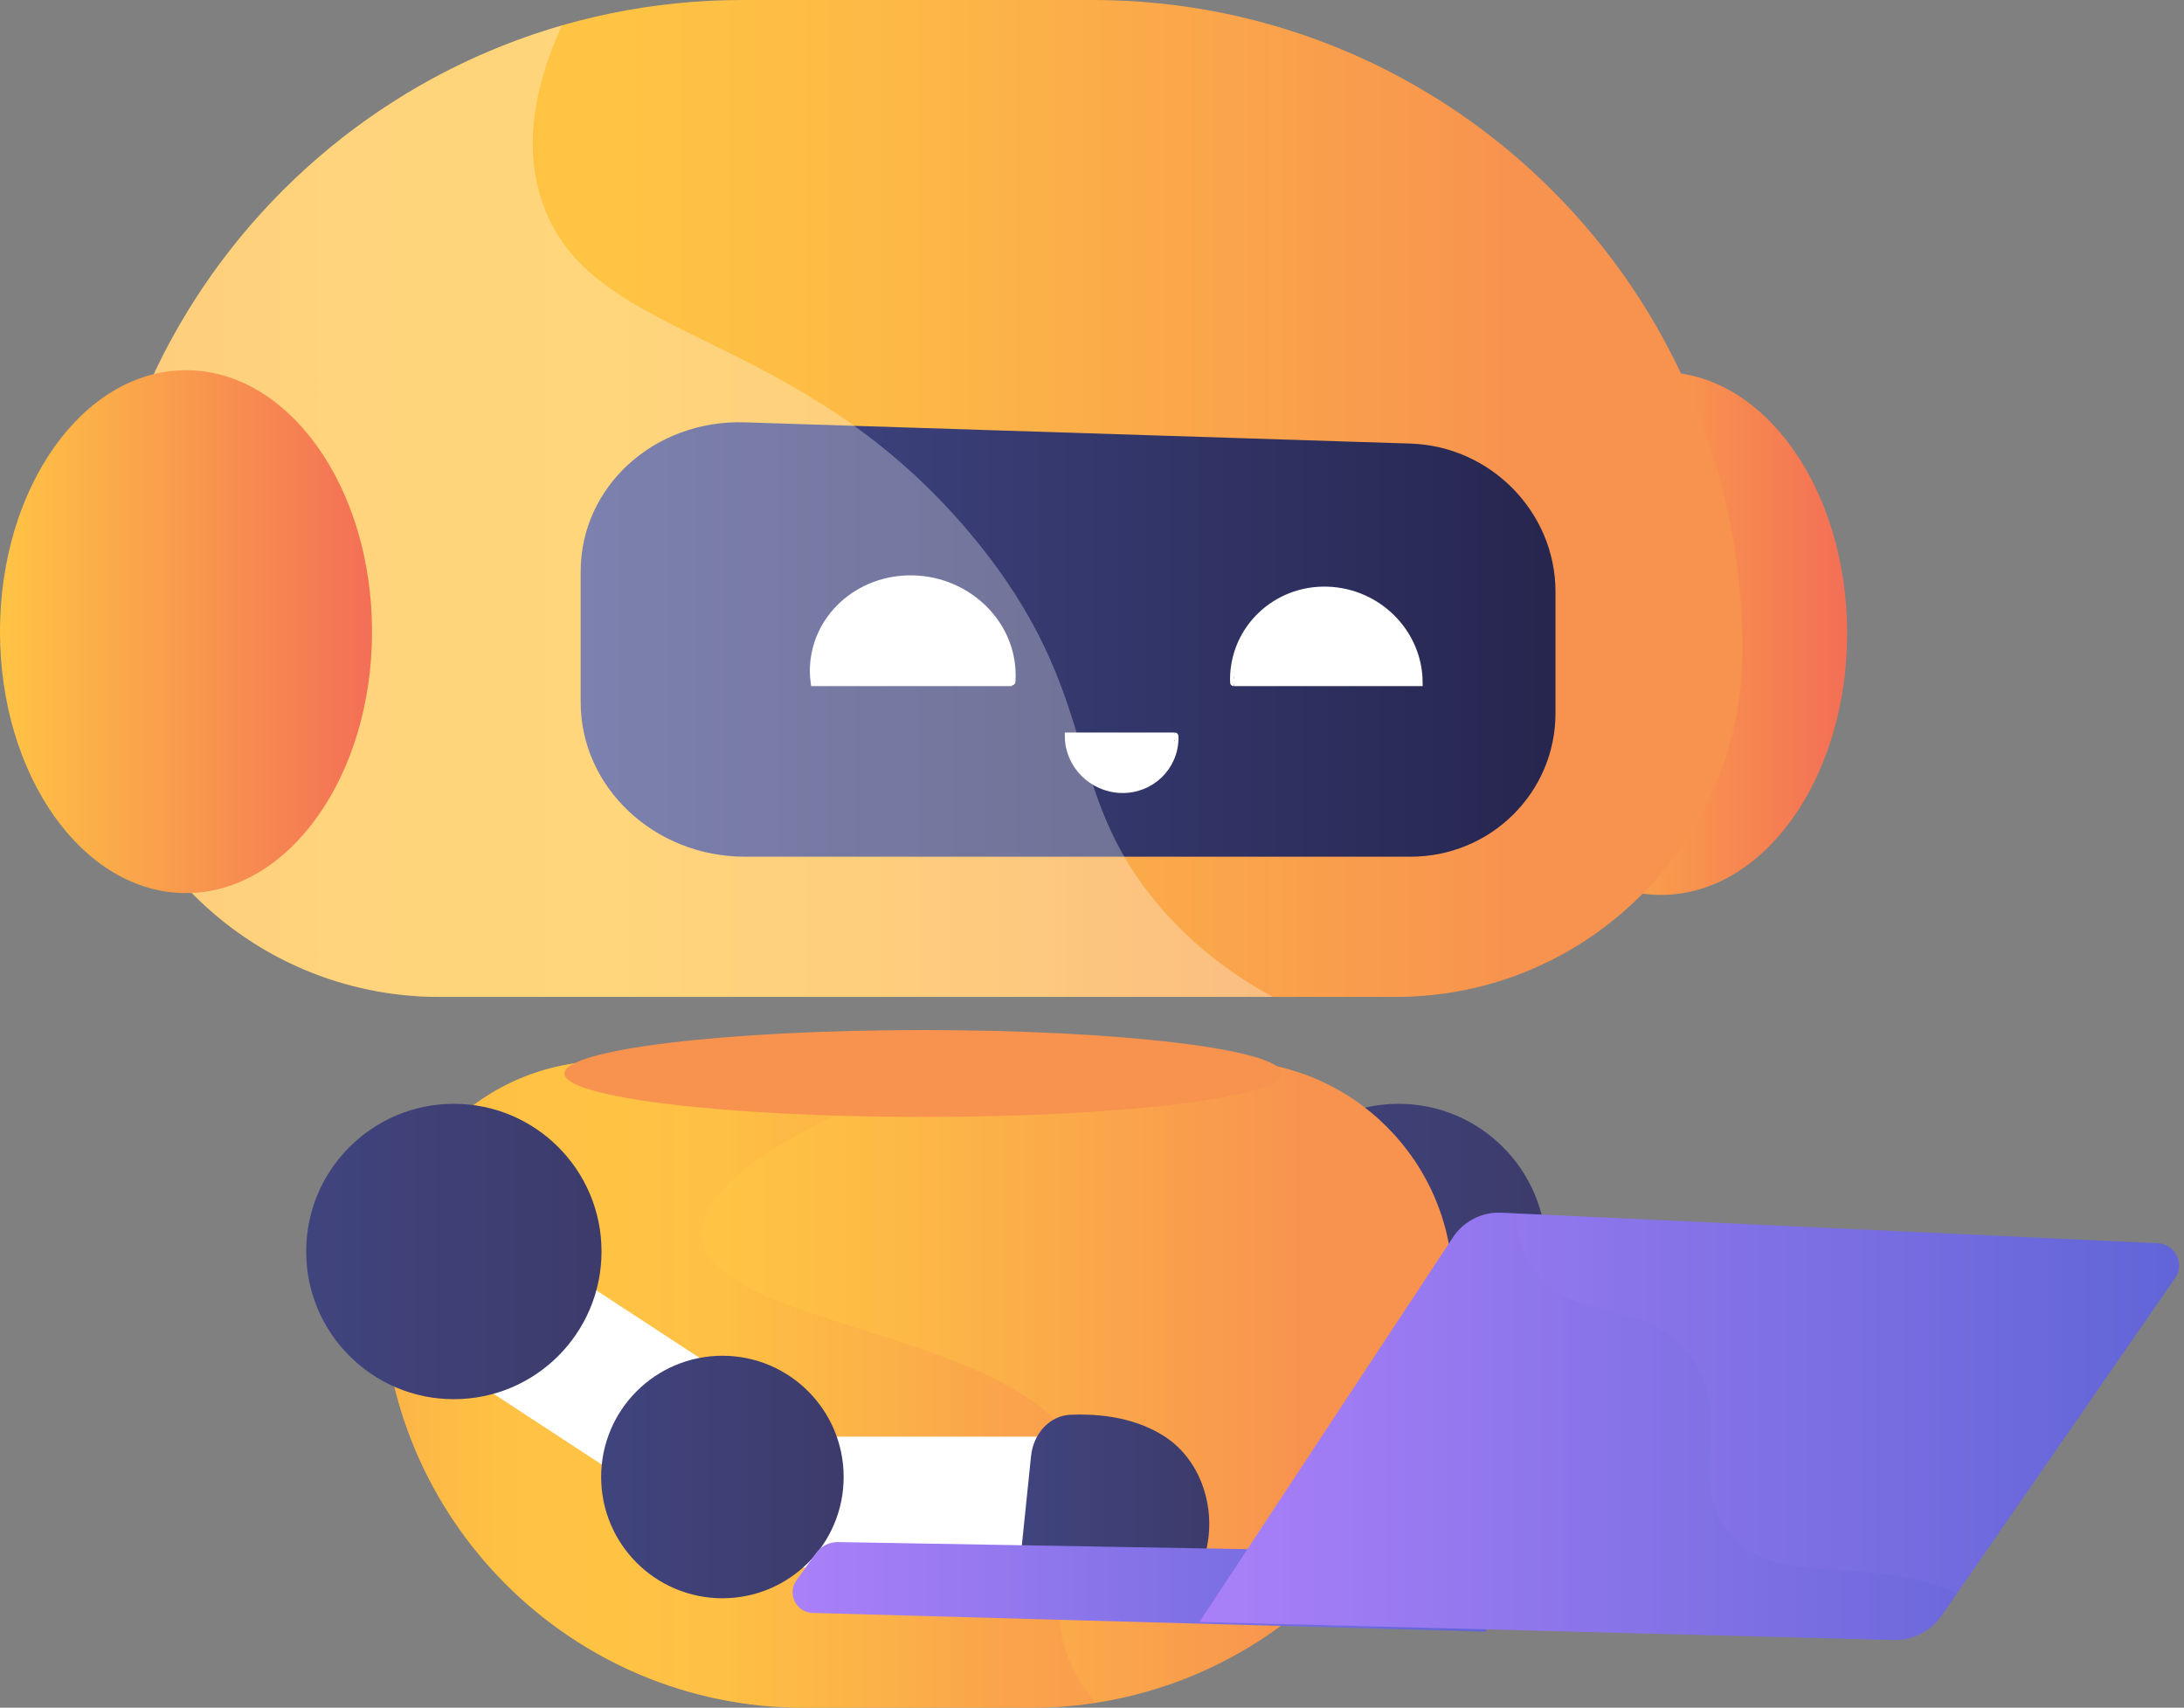 <!-- Робот анимация -->

<svg xmlns="http://www.w3.org/2000/svg" width="298" height="233" viewBox="0 0 298 233" fill="none">
<rect x="0" y="0" width="298" height="233" fill="#808080" stroke="none"/>
<path d="M245.357 198.997L192.04 164.13L181.374 180.44L234.691 215.307L245.357 198.997Z" fill="white"/>
<path d="M190.824 190.901C201.952 190.901 210.974 181.88 210.974 170.751C210.974 159.623 201.952 150.602 190.824 150.602C179.696 150.602 170.675 159.623 170.675 170.751C170.675 181.88 179.696 190.901 190.824 190.901Z" fill="url(#paint0_linear_4449_1651)"/>
<path d="M227.465 218.063C236.602 218.063 244.01 210.656 244.01 201.519C244.01 192.382 236.602 184.975 227.465 184.975C218.328 184.975 210.921 192.382 210.921 201.519C210.921 210.656 218.328 218.063 227.465 218.063Z" fill="url(#paint1_linear_4449_1651)"/>
<path d="M226.655 122.099C240.673 122.099 252.036 106.13 252.036 86.43C252.036 66.731 240.673 50.762 226.655 50.762C212.637 50.762 201.273 66.731 201.273 86.43C201.273 106.13 212.637 122.099 226.655 122.099Z" fill="url(#paint2_linear_4449_1651)"/>
<path d="M149.081 0H101.309C52.327 0 12.618 39.709 12.618 88.691V88.692C12.618 114.83 33.807 136.018 59.944 136.018H190.446C216.584 136.018 237.772 114.829 237.772 88.692C237.772 39.709 198.064 0 149.081 0Z" fill="url(#paint3_linear_4449_1651)"/>
<path d="M140.691 233H109.698C77.92 233 52.158 207.238 52.158 175.46V175.459C52.158 158.502 65.905 144.755 82.862 144.755H167.528C184.485 144.755 198.231 158.502 198.231 175.459C198.232 207.238 172.47 233 140.691 233Z" fill="url(#paint4_linear_4449_1651)"/>
<path d="M192.442 116.888H101.636C89.33 116.888 79.233 107.455 79.233 95.82V77.977C79.233 66.341 89.33 57.231 101.636 57.623L192.442 60.52C203.433 60.871 212.242 69.917 212.242 80.73V97.31C212.242 108.123 203.432 116.888 192.442 116.888Z" fill="url(#paint5_linear_4449_1651)"/>
<path opacity="0.3" d="M158.148 123.578C144.643 107.71 150.645 95.02 132.989 73.517C108.696 43.93 80.356 47.278 73.864 27.21C72.065 21.65 71.859 14.018 76.683 3.467C39.682 14.14 12.618 48.254 12.618 88.691V88.692C12.618 114.83 33.807 136.018 59.944 136.018H173.674C166.862 132.305 161.884 127.967 158.148 123.578Z" fill="white"/>
<path d="M25.381 121.851C39.399 121.851 50.763 105.881 50.763 86.182C50.763 66.483 39.399 50.514 25.381 50.514C11.364 50.514 0 66.483 0 86.182C0 105.881 11.364 121.851 25.381 121.851Z" fill="url(#paint6_linear_4449_1651)"/>
<path opacity="0.4" d="M148.324 201.323C144.072 181.354 97.038 181.835 95.76 168.783C94.774 158.721 121.777 148.759 125.171 147.507C128.073 146.436 130.953 145.53 133.805 144.755H82.862C65.905 144.755 52.158 158.502 52.158 175.459V175.46C52.158 207.238 77.92 233 109.698 233H140.691C143.669 233 146.594 232.774 149.45 232.337C146.753 228.994 144.994 225.338 144.569 221.347C143.626 212.501 149.971 209.061 148.324 201.323Z" fill="url(#paint7_linear_4449_1651)"/>
<path d="M125.959 152.391C152.992 152.391 174.907 149.738 174.907 146.465C174.907 143.192 152.992 140.539 125.959 140.539C98.926 140.539 77.012 143.192 77.012 146.465C77.012 149.738 98.926 152.391 125.959 152.391Z" fill="url(#paint8_linear_4449_1651)"/>
<path d="M116.461 199.003L63.144 164.136L52.477 180.446L105.795 215.313L116.461 199.003Z" fill="white"/>
<path d="M61.927 190.901C73.055 190.901 82.076 181.88 82.076 170.751C82.076 159.623 73.055 150.602 61.927 150.602C50.798 150.602 41.777 159.623 41.777 170.751C41.777 181.88 50.798 190.901 61.927 190.901Z" fill="url(#paint9_linear_4449_1651)"/>
 <g class="whole-arm">
    <!-- Основная часть руки -->
    <path d="M107.951 196.014H154.621L152.769 215.325L107.025 213.793L107.951 196.014Z" fill="white"/>

    <!-- Кисть -->
    <path class="hand" d="M158.885 195.976C155.965 194.104 151.84 192.787 146.037 193.029C143.281 193.144 141.003 195.54 140.681 198.676L139 215L163 219.5L164.674 211.099C165.912 205.146 163.55 198.965 158.885 195.976Z" fill="url(#paint11_linear_4449_1651)">
    </path>
    
    <!-- Анимация для всей руки -->
    <animateTransform attributeName="transform"
                     type="translate"
                     values="0 0; 0 -5; 0 0"
                     dur="2s"
                     repeatCount="indefinite"/>
  </g>

<path d="M98.569 218.063C107.706 218.063 115.113 210.656 115.113 201.519C115.113 192.382 107.706 184.975 98.569 184.975C89.432 184.975 82.024 192.382 82.024 201.519C82.024 210.656 89.432 218.063 98.569 218.063Z" fill="url(#paint10_linear_4449_1651)"/>
<path d="M201.204 211.899L114.353 210.398C113.157 210.378 112.028 210.945 111.33 211.915L108.682 215.602C107.363 217.438 108.632 220.001 110.892 220.063L202.824 222.622L201.204 211.899Z" fill="url(#paint12_linear_4449_1651)"/>
<path d="M294.428 169.631L204.874 165.462C202.224 165.338 199.706 166.62 198.246 168.835L163.678 221.283L258.386 223.753C260.985 223.821 263.443 222.573 264.923 220.435L296.782 174.389C298.139 172.429 296.809 169.742 294.428 169.631Z" fill="url(#paint13_linear_4449_1651)"/>
<path opacity="0.3" d="M198.246 168.835C199.706 166.62 202.225 165.338 204.875 165.462L206.837 165.553C206.939 168.46 207.651 171.159 209.276 173.408C214.352 180.429 223.786 176.928 230.15 184.423C237.142 192.657 229.603 201.412 235.835 209.057C242.395 217.104 254.218 211.685 267.022 217.403L264.924 220.435C263.445 222.573 260.986 223.821 258.387 223.753L163.679 221.283L198.246 168.835Z" fill="url(#paint14_linear_4449_1651)"/>
 <!-- Левый глаз -->
  <path class="eye" fill="white" stroke="white" stroke-width="1" 
        d="M138.081 92.113C138.081 92.481 138.065 93.114 138.03 93.114H111.113C111.04 92.55 111 92.119 111 91.564C111 84.421 117.14 78.796 124.651 79.006C132.094 79.216 138.081 85.084 138.081 92.113Z">
    <animate attributeName="d"
      values="
        M138.081 92.113C138.081 92.481 138.065 93.114 138.03 93.114H111.113C111.04 92.55 111 92.119 111 91.564C111 84.421 117.14 78.796 124.651 79.006C132.094 79.216 138.081 85.084 138.081 92.113Z;
        
        M138.081 92.5C138.081 92.5 138.065 92.8 138.03 92.8H111.113C111.04 92.5 111 92.3 111 92C111 91 117.14 90 124.651 90C132.094 90 138.081 91 138.081 92.5Z;
        
        M138.081 92.113C138.081 92.481 138.065 93.114 138.03 93.114H111.113C111.04 92.55 111 92.119 111 91.564C111 84.421 117.14 78.796 124.651 79.006C132.094 79.216 138.081 85.084 138.081 92.113Z
      "
      dur="0.3s"
      begin="0s; 5s; 10s"
      fill="freeze"
    />
  </path>
  
  <!-- Правый глаз -->
  <path class="eye" fill="white" stroke="white" stroke-width="1" 
        d="M193.615 93.114H168.347C168.341 93.114 168.335 92.889 168.335 92.731C168.335 85.826 174.062 80.347 181.074 80.54C188.013 80.738 193.592 86.352 193.615 93.114Z">
    <animate attributeName="d"
      values="
        M193.615 93.114H168.347C168.341 93.114 168.335 92.889 168.335 92.731C168.335 85.826 174.062 80.347 181.074 80.54C188.013 80.738 193.592 86.352 193.615 93.114Z;
        
        M193.615 93.3H168.347C168.341 93.3 168.335 93.1 168.335 93C168.335 92 174.062 91 181.074 91C188.013 91 193.592 92 193.615 93.3Z;
        
        M193.615 93.114H168.347C168.341 93.114 168.335 92.889 168.335 92.731C168.335 85.826 174.062 80.347 181.074 80.54C188.013 80.738 193.592 86.352 193.615 93.114Z
      "
      dur="0.3s"
      begin="0s; 5s; 10s"
      fill="freeze"
    />
  </path>
<path class="talking-mouth" fill="white" stroke="white" stroke-width="1" d="M145.791 100.443L160.293 100.443C160.297 100.443 160.3 100.572 160.3 100.664C160.3 104.646 157.013 107.806 152.988 107.695C149.006 107.58 145.804 104.343 145.791 100.443Z">
    <animate attributeName="d"
      values="
        M145.791 100.443L160.293 100.443C160.297 100.443 160.3 100.572 160.3 100.664C160.3 104.646 157.013 107.806 152.988 107.695C149.006 107.58 145.804 104.343 145.791 100.443Z;
        
        M145.791 100.2L160.293 100.2C160.297 100.2 160.3 101.0 160.3 101.5C160.3 103.8 157.013 105.5 152.988 105.3C149.006 105.1 145.804 103.0 145.791 100.2Z;
        
        M145.791 100.443L160.293 100.443C160.297 100.443 160.3 100.572 160.3 100.664C160.3 104.646 157.013 107.806 152.988 107.695C149.006 107.58 145.804 104.343 145.791 100.443Z;
        
        M145.791 100.6L160.293 100.6C160.297 100.6 160.3 102.0 160.3 102.5C160.3 104.2 157.013 106.0 152.988 105.8C149.006 105.6 145.804 103.5 145.791 100.6Z;
        
        M145.791 100.443L160.293 100.443C160.297 100.443 160.3 100.572 160.3 100.664C160.3 104.646 157.013 107.806 152.988 107.695C149.006 107.58 145.804 104.343 145.791 100.443Z;
        
        M145.791 99.9L160.293 99.9C160.297 99.9 160.3 101.8 160.3 102.5C160.3 105.0 157.013 106.5 152.988 106.2C149.006 105.9 145.804 103.2 145.791 99.9Z
      "
      dur="0.8s"
      repeatCount="indefinite"
    />
    <animate attributeName="ry" 
      values="3.5;4;3.8;4.2;3.5" 
      dur="0.8s" 
      repeatCount="indefinite"
      additive="sum"/>
  </path>
<defs>
<linearGradient id="paint0_linear_4449_1651" x1="170.675" y1="170.752" x2="210.974" y2="170.752" gradientUnits="userSpaceOnUse">
<stop stop-color="#40447E"/>
<stop offset="0.996" stop-color="#3C3B6B"/>
</linearGradient>
<linearGradient id="paint1_linear_4449_1651" x1="210.921" y1="201.519" x2="244.009" y2="201.519" gradientUnits="userSpaceOnUse">
<stop stop-color="#40447E"/>
<stop offset="0.996" stop-color="#3C3B6B"/>
</linearGradient>
<linearGradient id="paint2_linear_4449_1651" x1="201.273" y1="86.43" x2="252.036" y2="86.43" gradientUnits="userSpaceOnUse">
<stop stop-color="#FFC444"/>
<stop offset="0.996" stop-color="#F36F56"/>
</linearGradient>
<linearGradient id="paint3_linear_4449_1651" x1="12.618" y1="68.009" x2="237.772" y2="68.009" gradientUnits="userSpaceOnUse">
<stop stop-color="#FCB148"/>
<stop offset="0.052" stop-color="#FDBA46"/>
<stop offset="0.142" stop-color="#FFC244"/>
<stop offset="0.318" stop-color="#FFC444"/>
<stop offset="0.485" stop-color="#FDB946"/>
<stop offset="0.775" stop-color="#F99C4D"/>
<stop offset="0.866" stop-color="#F8924F"/>
<stop offset="1" stop-color="#F8924F"/>
</linearGradient>
<linearGradient id="paint4_linear_4449_1651" x1="52.158" y1="188.878" x2="198.232" y2="188.878" gradientUnits="userSpaceOnUse">
<stop stop-color="#FCB148"/>
<stop offset="0.052" stop-color="#FDBA46"/>
<stop offset="0.142" stop-color="#FFC244"/>
<stop offset="0.318" stop-color="#FFC444"/>
<stop offset="0.485" stop-color="#FDB946"/>
<stop offset="0.775" stop-color="#F99C4D"/>
<stop offset="0.866" stop-color="#F8924F"/>
<stop offset="1" stop-color="#F8924F"/>
</linearGradient>
<linearGradient id="paint5_linear_4449_1651" x1="79.233" y1="87.249" x2="212.242" y2="87.249" gradientUnits="userSpaceOnUse">
<stop stop-color="#444B8C"/>
<stop offset="0.996" stop-color="#26264F"/>
</linearGradient>
<linearGradient id="paint6_linear_4449_1651" x1="0" y1="86.182" x2="50.763" y2="86.182" gradientUnits="userSpaceOnUse">
<stop stop-color="#FFC444"/>
<stop offset="0.996" stop-color="#F36F56"/>
</linearGradient>
<linearGradient id="paint7_linear_4449_1651" x1="52.158" y1="188.878" x2="149.45" y2="188.878" gradientUnits="userSpaceOnUse">
<stop stop-color="#FCB148"/>
<stop offset="0.052" stop-color="#FDBA46"/>
<stop offset="0.142" stop-color="#FFC244"/>
<stop offset="0.318" stop-color="#FFC444"/>
<stop offset="0.485" stop-color="#FDB946"/>
<stop offset="0.775" stop-color="#F99C4D"/>
<stop offset="0.866" stop-color="#F8924F"/>
<stop offset="1" stop-color="#F8924F"/>
</linearGradient>
<linearGradient id="paint8_linear_4449_1651" x1="104.057" y1="315.921" x2="118.132" y2="207.026" gradientUnits="userSpaceOnUse">
<stop stop-color="#FCB148"/>
<stop offset="0.052" stop-color="#FDBA46"/>
<stop offset="0.142" stop-color="#FFC244"/>
<stop offset="0.318" stop-color="#FFC444"/>
<stop offset="0.398" stop-color="#FEC045"/>
<stop offset="0.71" stop-color="#FAA34B"/>
<stop offset="0.866" stop-color="#F8924F"/>
<stop offset="1" stop-color="#F8924F"/>
</linearGradient>
<linearGradient id="paint9_linear_4449_1651" x1="41.777" y1="170.752" x2="82.076" y2="170.752" gradientUnits="userSpaceOnUse">
<stop stop-color="#40447E"/>
<stop offset="0.996" stop-color="#3C3B6B"/>
</linearGradient>
<linearGradient id="paint10_linear_4449_1651" x1="82.024" y1="201.519" x2="115.113" y2="201.519" gradientUnits="userSpaceOnUse">
<stop stop-color="#40447E"/>
<stop offset="0.996" stop-color="#3C3B6B"/>
</linearGradient>
<linearGradient id="paint11_linear_4449_1651" x1="139.435" y1="202.266" x2="164.613" y2="202.266" gradientUnits="userSpaceOnUse">
<stop stop-color="#40447E"/>
<stop offset="0.996" stop-color="#3C3B6B"/>
</linearGradient>
<linearGradient id="paint12_linear_4449_1651" x1="108.147" y1="216.51" x2="202.824" y2="216.51" gradientUnits="userSpaceOnUse">
<stop stop-color="#AA80F9"/>
<stop offset="0.996" stop-color="#6165D7"/>
</linearGradient>
<linearGradient id="paint13_linear_4449_1651" x1="163.678" y1="194.605" x2="297.326" y2="194.605" gradientUnits="userSpaceOnUse">
<stop stop-color="#AA80F9"/>
<stop offset="0.996" stop-color="#6165D7"/>
</linearGradient>
<linearGradient id="paint14_linear_4449_1651" x1="163.678" y1="194.605" x2="267.022" y2="194.605" gradientUnits="userSpaceOnUse">
<stop stop-color="#AA80F9"/>
<stop offset="0.996" stop-color="#6165D7"/>
</linearGradient>
</defs>
</svg>
<!-- Робот анимация -->